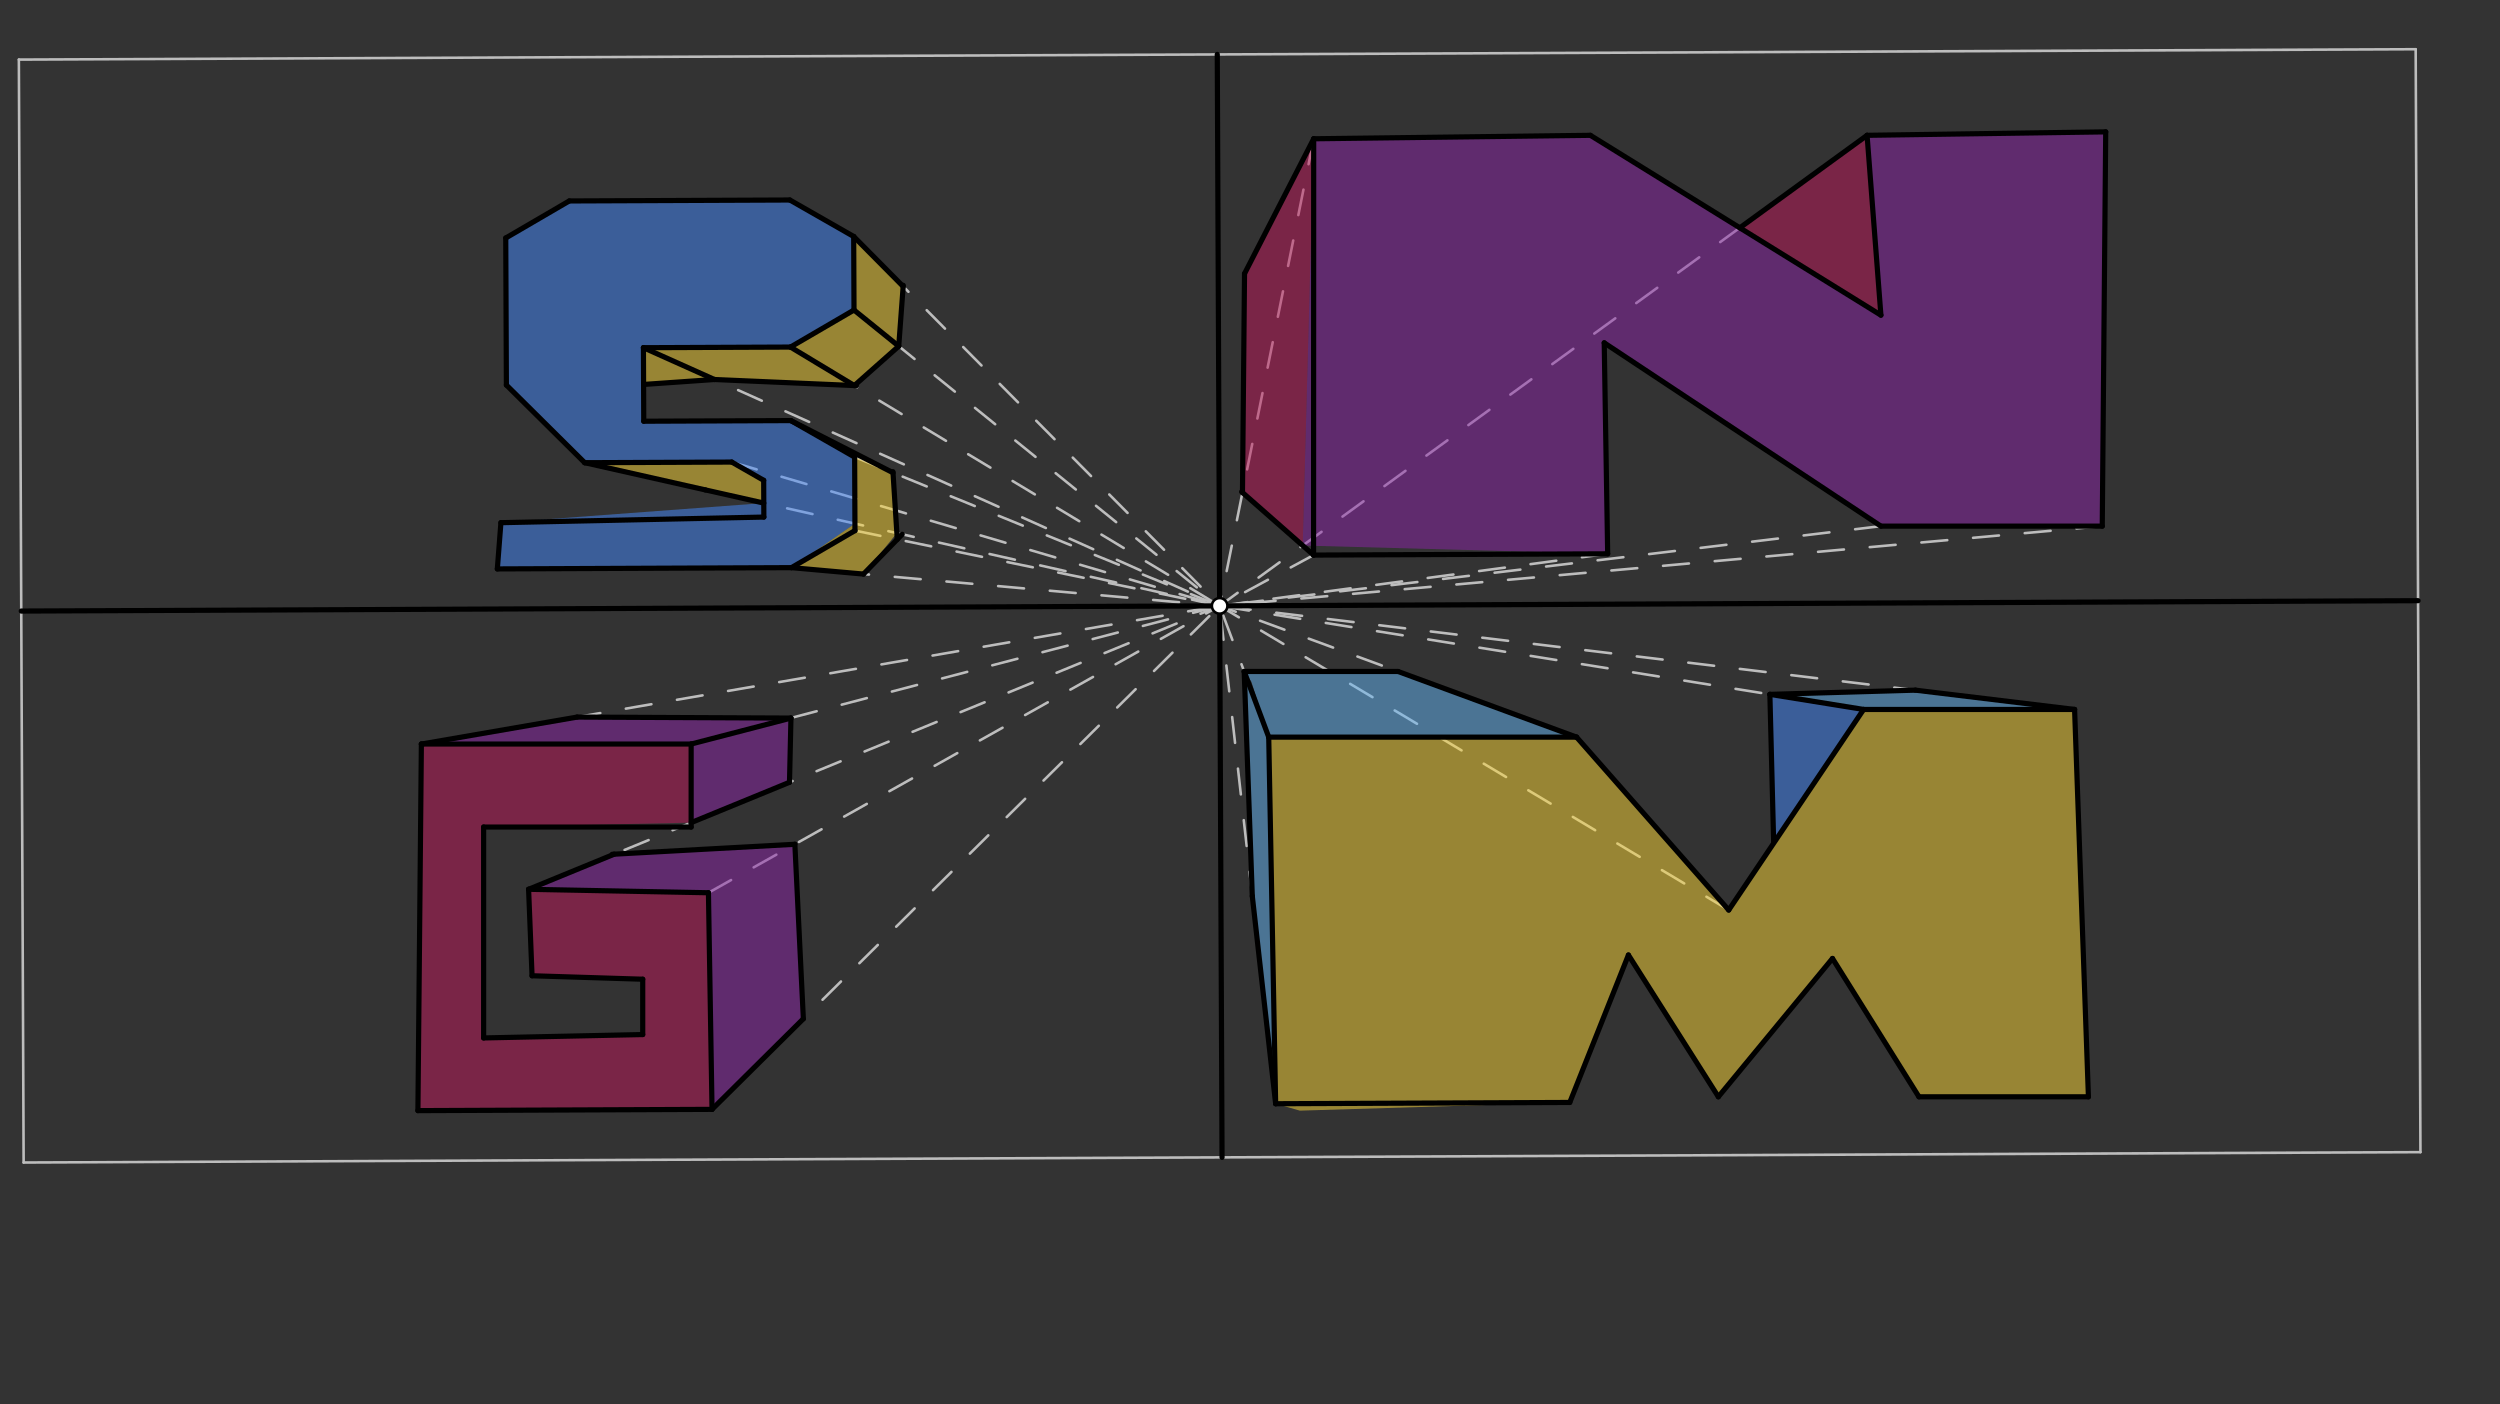<svg xmlns="http://www.w3.org/2000/svg" class="svg--816" height="100%" preserveAspectRatio="xMidYMid meet" viewBox="0 0 963.78 541.417" width="100%"><rect x="0" y="0" width="963.78" height="541.417" fill="#333333" stroke="none"/><defs><marker id="marker-arrow" markerHeight="16" markerUnits="userSpaceOnUse" markerWidth="24" orient="auto-start-reverse" refX="24" refY="4" viewBox="0 0 24 8"><path d="M 0 0 L 24 4 L 0 8 z" stroke="inherit"></path></marker></defs><g class="aux-layer--949"><g class="element--733"><line stroke="#BDBDBD" stroke-dasharray="none" stroke-linecap="round" stroke-width="1" x1="9.111" x2="933.111" y1="448.167" y2="444.167"></line></g><g class="element--733"><line stroke="#BDBDBD" stroke-dasharray="none" stroke-linecap="round" stroke-width="1" x1="933.111" x2="931.27" y1="444.167" y2="18.974"></line></g><g class="element--733"><line stroke="#BDBDBD" stroke-dasharray="none" stroke-linecap="round" stroke-width="1" x1="7.27" x2="931.27" y1="22.974" y2="18.974"></line></g><g class="element--733"><line stroke="#BDBDBD" stroke-dasharray="none" stroke-linecap="round" stroke-width="1" x1="9.111" x2="7.27" y1="448.167" y2="22.974"></line></g><g class="element--733"><line stroke="#BDBDBD" stroke-dasharray="10" stroke-linecap="round" stroke-width="1" x1="329.107" x2="470.191" y1="91.169" y2="233.57"></line></g><g class="element--733"><line stroke="#BDBDBD" stroke-dasharray="10" stroke-linecap="round" stroke-width="1" x1="329.23" x2="470.191" y1="119.515" y2="233.57"></line></g><g class="element--733"><line stroke="#BDBDBD" stroke-dasharray="10" stroke-linecap="round" stroke-width="1" x1="304.743" x2="470.191" y1="133.795" y2="233.57"></line></g><g class="element--733"><line stroke="#BDBDBD" stroke-dasharray="10" stroke-linecap="round" stroke-width="1" x1="248.051" x2="470.191" y1="134.04" y2="233.57"></line></g><g class="element--733"><line stroke="#BDBDBD" stroke-dasharray="10" stroke-linecap="round" stroke-width="1" x1="329.476" x2="470.191" y1="176.208" y2="233.57"></line></g><g class="element--733"><line stroke="#BDBDBD" stroke-dasharray="10" stroke-linecap="round" stroke-width="1" x1="329.598" x2="470.191" y1="204.554" y2="233.57"></line></g><g class="element--733"><line stroke="#BDBDBD" stroke-dasharray="10" stroke-linecap="round" stroke-width="1" x1="305.111" x2="470.191" y1="218.833" y2="233.57"></line></g><g class="element--733"><line stroke="#BDBDBD" stroke-dasharray="10" stroke-linecap="round" stroke-width="1" x1="225.413" x2="470.191" y1="178.378" y2="233.57"></line></g><g class="element--733"><line stroke="#BDBDBD" stroke-dasharray="10" stroke-linecap="round" stroke-width="1" x1="282.105" x2="470.191" y1="178.132" y2="233.57"></line></g><g class="element--733"><line stroke="#BDBDBD" stroke-dasharray="10" stroke-linecap="round" stroke-width="1" x1="506.393" x2="470.191" y1="213.991" y2="233.57"></line></g><g class="element--733"><line stroke="#BDBDBD" stroke-dasharray="10" stroke-linecap="round" stroke-width="1" x1="619.778" x2="470.191" y1="213.5" y2="233.57"></line></g><g class="element--733"><line stroke="#BDBDBD" stroke-dasharray="10" stroke-linecap="round" stroke-width="1" x1="506.444" x2="470.191" y1="53.5" y2="233.57"></line></g><g class="element--733"><line stroke="#BDBDBD" stroke-dasharray="10" stroke-linecap="round" stroke-width="1" x1="719.778" x2="470.191" y1="52.167" y2="233.57"></line></g><g class="element--733"><line stroke="#BDBDBD" stroke-dasharray="10" stroke-linecap="round" stroke-width="1" x1="725.111" x2="470.191" y1="202.833" y2="233.57"></line></g><g class="element--733"><line stroke="#BDBDBD" stroke-dasharray="10" stroke-linecap="round" stroke-width="1" x1="810.444" x2="470.191" y1="202.833" y2="233.57"></line></g><g class="element--733"><line stroke="#BDBDBD" stroke-dasharray="10" stroke-linecap="round" stroke-width="1" x1="266.444" x2="470.191" y1="286.833" y2="233.57"></line></g><g class="element--733"><line stroke="#BDBDBD" stroke-dasharray="10" stroke-linecap="round" stroke-width="1" x1="273.111" x2="470.191" y1="344.167" y2="233.57"></line></g><g class="element--733"><line stroke="#BDBDBD" stroke-dasharray="10" stroke-linecap="round" stroke-width="1" x1="162.444" x2="470.191" y1="286.833" y2="233.57"></line></g><g class="element--733"><line stroke="#BDBDBD" stroke-dasharray="10" stroke-linecap="round" stroke-width="1" x1="274.496" x2="470.191" y1="427.67" y2="233.57"></line></g><g class="element--733"><line stroke="#BDBDBD" stroke-dasharray="10" stroke-linecap="round" stroke-width="1" x1="203.778" x2="470.191" y1="342.833" y2="233.57"></line></g><g class="element--733"><line stroke="#BDBDBD" stroke-dasharray="10" stroke-linecap="round" stroke-width="1" x1="489.111" x2="470.191" y1="284.167" y2="233.57"></line></g><g class="element--733"><line stroke="#BDBDBD" stroke-dasharray="10" stroke-linecap="round" stroke-width="1" x1="491.778" x2="470.191" y1="425.5" y2="233.57"></line></g><g class="element--733"><line stroke="#BDBDBD" stroke-dasharray="10" stroke-linecap="round" stroke-width="1" x1="718.444" x2="470.191" y1="273.5" y2="233.57"></line></g><g class="element--733"><line stroke="#BDBDBD" stroke-dasharray="10" stroke-linecap="round" stroke-width="1" x1="666.444" x2="470.191" y1="350.833" y2="233.57"></line></g><g class="element--733"><line stroke="#BDBDBD" stroke-dasharray="10" stroke-linecap="round" stroke-width="1" x1="607.778" x2="470.191" y1="284.167" y2="233.57"></line></g><g class="element--733"><line stroke="#BDBDBD" stroke-dasharray="10" stroke-linecap="round" stroke-width="1" x1="799.778" x2="470.191" y1="273.5" y2="233.57"></line></g></g><g class="main-layer--75a"><g class="element--733"><g fill="#448aff" opacity="0.5"><path d="M 194.972 91.75 L 219.459 77.471 L 304.498 77.102 L 329.107 91.169 L 329.23 119.515 L 304.743 133.795 L 248.051 134.04 L 248.173 162.386 L 304.866 162.141 L 329.476 176.208 L 329.587 201.867 L 305.111 218.833 L 191.726 219.324 L 193.111 201.5 L 294.448 193.944 L 294.41 185.166 L 282.105 178.132 L 225.413 178.378 L 195.217 148.442 L 194.972 91.75 Z" stroke="none"></path></g></g><g class="element--733"><g fill="#448aff" opacity="0.5"><path d="M 683.758 324.444 L 682.307 267.688 L 718.444 273.5 L 683.758 324.444 Z" stroke="none"></path></g></g><g class="element--733"><g fill="#8E24AA" opacity="0.5"><path d="M 274.496 427.67 L 309.702 392.751 L 306.428 325.476 L 236.787 329.295 L 203.778 342.833 L 273.111 344.167 L 274.496 427.67 Z" stroke="none"></path></g></g><g class="element--733"><g fill="#8E24AA" opacity="0.5"><path d="M 266.444 317.132 L 304.358 301.583 L 304.717 276.828 L 222.492 276.441 L 162.444 286.833 L 266.444 286.833 L 266.444 317.132 Z" stroke="none"></path></g></g><g class="element--733"><g fill="#8E24AA" opacity="0.5"><path d="M 502.202 210.304 L 506.444 53.5 L 613.111 52.167 L 725.111 121.5 L 719.778 52.167 L 811.778 50.833 L 810.444 202.833 L 725.111 202.833 L 618.444 132.167 L 619.778 213.5 L 502.202 210.304 Z" stroke="none"></path></g></g><g class="element--733"><g fill="#FDD835" opacity="0.5"><path d="M 305.111 218.833 L 332.89 221.313 L 345.756 205.513 L 344.267 182.237 L 329.476 176.208 L 329.587 201.867 L 305.111 218.833 Z" stroke="none"></path></g></g><g class="element--733"><g fill="#FDD835" opacity="0.5"><path d="M 248.112 148.213 L 275.418 146.302 L 329.356 148.638 L 346.471 133.465 L 348.181 110.421 L 329.107 91.169 L 329.23 119.515 L 304.743 133.795 L 248.051 134.04 L 248.112 148.213 Z" stroke="none"></path></g></g><g class="element--733"><g fill="#FDD835" opacity="0.5"><path d="M 491.778 425.5 L 489.111 284.167 L 607.778 284.167 L 666.444 350.833 L 718.444 273.5 L 799.778 273.5 L 805.111 422.833 L 739.778 422.833 L 706.444 369.5 L 662.444 422.833 L 627.778 368.167 L 605.163 425.009 L 501.111 428.167 Z" stroke="none"></path></g></g><g class="element--733"><g fill="#FDD835" opacity="0.5"><path d="M 225.413 178.378 L 282.105 178.132 L 294.41 185.166 L 294.448 193.944 L 225.413 178.378 Z" stroke="none"></path></g></g><g class="element--733"><g fill="#64B5F6" opacity="0.5"><path d="M 479.651 258.868 L 489.111 284.167 L 491.778 425.5 L 482.776 345.463 L 479.651 258.868 Z" stroke="none"></path></g></g><g class="element--733"><g fill="#64B5F6" opacity="0.5"><path d="M 479.651 258.868 L 538.984 258.868 L 607.778 284.167 L 489.111 284.167 L 482.444 262.833 Z" stroke="none"></path></g></g><g class="element--733"><g fill="#64B5F6" opacity="0.5"><path d="M 682.307 267.688 L 738.376 266.061 L 799.778 273.5 L 718.444 273.5 L 682.307 267.688 Z" stroke="none"></path></g></g><g class="element--733"><g fill="#C2185B" opacity="0.5"><path d="M 247.778 377.5 L 205.111 376.167 L 203.778 342.833 L 273.111 344.167 L 274.496 427.67 L 161.111 428.161 L 162.444 286.833 L 266.444 286.833 L 266.444 317.132 L 186.444 318.833 L 186.444 400.138 L 247.778 398.833 L 247.778 377.5 Z" stroke="none"></path></g></g><g class="element--733"><g fill="#C2185B" opacity="0.5"><path d="M 478.987 189.878 L 479.778 105.5 L 506.444 53.5 L 502.202 210.304 L 478.987 189.878 Z" stroke="none"></path></g></g><g class="element--733"><g fill="#C2185B" opacity="0.5"><path d="M 670.715 87.826 L 719.778 52.167 L 725.111 121.5 L 670.715 87.826 Z" stroke="none"></path></g></g><g class="element--733"><line stroke="#000000" stroke-dasharray="none" stroke-linecap="round" stroke-width="2" x1="8.191" x2="932.191" y1="235.57" y2="231.57"></line></g><g class="element--733"><line stroke="#000000" stroke-dasharray="none" stroke-linecap="round" stroke-width="2" x1="471.111" x2="469.27" y1="446.167" y2="20.974"></line></g><g class="element--733"><line stroke="#000000" stroke-dasharray="none" stroke-linecap="round" stroke-width="2" x1="305.111" x2="191.726" y1="218.833" y2="219.324"></line></g><g class="element--733"><line stroke="#000000" stroke-dasharray="none" stroke-linecap="round" stroke-width="2" x1="619.778" x2="506.393" y1="213.5" y2="213.991"></line></g><g class="element--733"><line stroke="#000000" stroke-dasharray="none" stroke-linecap="round" stroke-width="2" x1="161.111" x2="274.496" y1="428.161" y2="427.67"></line></g><g class="element--733"><line stroke="#000000" stroke-dasharray="none" stroke-linecap="round" stroke-width="2" x1="491.778" x2="605.163" y1="425.5" y2="425.009"></line></g><g class="element--733"><line stroke="#000000" stroke-dasharray="none" stroke-linecap="round" stroke-width="2" x1="305.111" x2="329.598" y1="218.833" y2="204.554"></line></g><g class="element--733"><line stroke="#000000" stroke-dasharray="none" stroke-linecap="round" stroke-width="2" x1="329.598" x2="329.476" y1="204.554" y2="176.208"></line></g><g class="element--733"><line stroke="#000000" stroke-dasharray="none" stroke-linecap="round" stroke-width="2" x1="329.476" x2="304.866" y1="176.208" y2="162.141"></line></g><g class="element--733"><line stroke="#000000" stroke-dasharray="none" stroke-linecap="round" stroke-width="2" x1="304.866" x2="248.173" y1="162.141" y2="162.386"></line></g><g class="element--733"><line stroke="#000000" stroke-dasharray="none" stroke-linecap="round" stroke-width="2" x1="248.173" x2="248.051" y1="162.386" y2="134.04"></line></g><g class="element--733"><line stroke="#000000" stroke-dasharray="none" stroke-linecap="round" stroke-width="2" x1="248.051" x2="304.743" y1="134.04" y2="133.795"></line></g><g class="element--733"><line stroke="#000000" stroke-dasharray="none" stroke-linecap="round" stroke-width="2" x1="304.743" x2="329.23" y1="133.795" y2="119.515"></line></g><g class="element--733"><line stroke="#000000" stroke-dasharray="none" stroke-linecap="round" stroke-width="2" x1="329.23" x2="329.107" y1="119.515" y2="91.169"></line></g><g class="element--733"><line stroke="#000000" stroke-dasharray="none" stroke-linecap="round" stroke-width="2" x1="329.107" x2="304.498" y1="91.169" y2="77.102"></line></g><g class="element--733"><line stroke="#000000" stroke-dasharray="none" stroke-linecap="round" stroke-width="2" x1="304.498" x2="219.459" y1="77.102" y2="77.471"></line></g><g class="element--733"><line stroke="#000000" stroke-dasharray="none" stroke-linecap="round" stroke-width="2" x1="219.459" x2="194.972" y1="77.471" y2="91.75"></line></g><g class="element--733"><line stroke="#000000" stroke-dasharray="none" stroke-linecap="round" stroke-width="2" x1="194.972" x2="195.217" y1="91.75" y2="148.442"></line></g><g class="element--733"><line stroke="#000000" stroke-dasharray="none" stroke-linecap="round" stroke-width="2" x1="195.217" x2="225.413" y1="148.442" y2="178.378"></line></g><g class="element--733"><line stroke="#000000" stroke-dasharray="none" stroke-linecap="round" stroke-width="2" x1="225.413" x2="282.105" y1="178.378" y2="178.132"></line></g><g class="element--733"><line stroke="#000000" stroke-dasharray="none" stroke-linecap="round" stroke-width="2" x1="282.105" x2="294.41" y1="178.132" y2="185.166"></line></g><g class="element--733"><line stroke="#000000" stroke-dasharray="none" stroke-linecap="round" stroke-width="2" x1="294.41" x2="294.472" y1="185.166" y2="199.339"></line></g><g class="element--733"><line stroke="#000000" stroke-dasharray="none" stroke-linecap="round" stroke-width="2" x1="294.472" x2="193.111" y1="199.339" y2="201.5"></line></g><g class="element--733"><line stroke="#000000" stroke-dasharray="none" stroke-linecap="round" stroke-width="2" x1="193.111" x2="191.726" y1="201.5" y2="219.324"></line></g><g class="element--733"><line stroke="#000000" stroke-dasharray="none" stroke-linecap="round" stroke-width="2" x1="506.393" x2="506.444" y1="213.991" y2="53.5"></line></g><g class="element--733"><line stroke="#000000" stroke-dasharray="none" stroke-linecap="round" stroke-width="2" x1="506.444" x2="613.111" y1="53.5" y2="52.167"></line></g><g class="element--733"><line stroke="#000000" stroke-dasharray="none" stroke-linecap="round" stroke-width="2" x1="613.111" x2="725.111" y1="52.167" y2="121.5"></line></g><g class="element--733"><line stroke="#000000" stroke-dasharray="none" stroke-linecap="round" stroke-width="2" x1="725.111" x2="719.778" y1="121.5" y2="52.167"></line></g><g class="element--733"><line stroke="#000000" stroke-dasharray="none" stroke-linecap="round" stroke-width="2" x1="719.778" x2="811.778" y1="52.167" y2="50.833"></line></g><g class="element--733"><line stroke="#000000" stroke-dasharray="none" stroke-linecap="round" stroke-width="2" x1="619.778" x2="618.444" y1="213.5" y2="132.167"></line></g><g class="element--733"><line stroke="#000000" stroke-dasharray="none" stroke-linecap="round" stroke-width="2" x1="618.444" x2="725.111" y1="132.167" y2="202.833"></line></g><g class="element--733"><line stroke="#000000" stroke-dasharray="none" stroke-linecap="round" stroke-width="2" x1="725.111" x2="810.444" y1="202.833" y2="202.833"></line></g><g class="element--733"><line stroke="#000000" stroke-dasharray="none" stroke-linecap="round" stroke-width="2" x1="810.444" x2="811.778" y1="202.833" y2="50.833"></line></g><g class="element--733"><line stroke="#000000" stroke-dasharray="none" stroke-linecap="round" stroke-width="2" x1="274.496" x2="273.111" y1="427.67" y2="344.167"></line></g><g class="element--733"><line stroke="#000000" stroke-dasharray="none" stroke-linecap="round" stroke-width="2" x1="273.111" x2="203.778" y1="344.167" y2="342.833"></line></g><g class="element--733"><line stroke="#000000" stroke-dasharray="none" stroke-linecap="round" stroke-width="2" x1="203.778" x2="205.111" y1="342.833" y2="376.167"></line></g><g class="element--733"><line stroke="#000000" stroke-dasharray="none" stroke-linecap="round" stroke-width="2" x1="205.111" x2="247.778" y1="376.167" y2="377.5"></line></g><g class="element--733"><line stroke="#000000" stroke-dasharray="none" stroke-linecap="round" stroke-width="2" x1="247.778" x2="247.778" y1="377.5" y2="398.833"></line></g><g class="element--733"><line stroke="#000000" stroke-dasharray="none" stroke-linecap="round" stroke-width="2" x1="247.778" x2="186.444" y1="398.833" y2="400.138"></line></g><g class="element--733"><line stroke="#000000" stroke-dasharray="none" stroke-linecap="round" stroke-width="2" x1="186.444" x2="186.444" y1="400.138" y2="318.833"></line></g><g class="element--733"><line stroke="#000000" stroke-dasharray="none" stroke-linecap="round" stroke-width="2" x1="186.444" x2="266.444" y1="318.833" y2="318.833"></line></g><g class="element--733"><line stroke="#000000" stroke-dasharray="none" stroke-linecap="round" stroke-width="2" x1="266.444" x2="266.444" y1="318.833" y2="286.833"></line></g><g class="element--733"><line stroke="#000000" stroke-dasharray="none" stroke-linecap="round" stroke-width="2" x1="266.444" x2="162.444" y1="286.833" y2="286.833"></line></g><g class="element--733"><line stroke="#000000" stroke-dasharray="none" stroke-linecap="round" stroke-width="2" x1="162.444" x2="161.111" y1="286.833" y2="428.161"></line></g><g class="element--733"><line stroke="#000000" stroke-dasharray="none" stroke-linecap="round" stroke-width="2" x1="605.163" x2="627.778" y1="425.009" y2="368.167"></line></g><g class="element--733"><line stroke="#000000" stroke-dasharray="none" stroke-linecap="round" stroke-width="2" x1="627.778" x2="662.444" y1="368.167" y2="422.833"></line></g><g class="element--733"><line stroke="#000000" stroke-dasharray="none" stroke-linecap="round" stroke-width="2" x1="662.444" x2="706.444" y1="422.833" y2="369.5"></line></g><g class="element--733"><line stroke="#000000" stroke-dasharray="none" stroke-linecap="round" stroke-width="2" x1="706.444" x2="739.778" y1="369.5" y2="422.833"></line></g><g class="element--733"><line stroke="#000000" stroke-dasharray="none" stroke-linecap="round" stroke-width="2" x1="739.778" x2="805.111" y1="422.833" y2="422.833"></line></g><g class="element--733"><line stroke="#000000" stroke-dasharray="none" stroke-linecap="round" stroke-width="2" x1="805.111" x2="799.778" y1="422.833" y2="273.5"></line></g><g class="element--733"><line stroke="#000000" stroke-dasharray="none" stroke-linecap="round" stroke-width="2" x1="799.778" x2="718.444" y1="273.5" y2="273.5"></line></g><g class="element--733"><line stroke="#000000" stroke-dasharray="none" stroke-linecap="round" stroke-width="2" x1="718.444" x2="666.444" y1="273.5" y2="350.833"></line></g><g class="element--733"><line stroke="#000000" stroke-dasharray="none" stroke-linecap="round" stroke-width="2" x1="666.444" x2="607.778" y1="350.833" y2="284.167"></line></g><g class="element--733"><line stroke="#000000" stroke-dasharray="none" stroke-linecap="round" stroke-width="2" x1="607.778" x2="489.111" y1="284.167" y2="284.167"></line></g><g class="element--733"><line stroke="#000000" stroke-dasharray="none" stroke-linecap="round" stroke-width="2" x1="489.111" x2="491.778" y1="284.167" y2="425.5"></line></g><g class="element--733"><line stroke="#000000" stroke-dasharray="none" stroke-linecap="round" stroke-width="2" x1="274.496" x2="309.702" y1="427.67" y2="392.751"></line></g><g class="element--733"><line stroke="#000000" stroke-dasharray="none" stroke-linecap="round" stroke-width="2" x1="309.702" x2="306.428" y1="392.751" y2="325.476"></line></g><g class="element--733"><line stroke="#000000" stroke-dasharray="none" stroke-linecap="round" stroke-width="2" x1="306.428" x2="236.009" y1="325.476" y2="329.338"></line></g><g class="element--733"><line stroke="#000000" stroke-dasharray="none" stroke-linecap="round" stroke-width="2" x1="236.787" x2="203.778" y1="329.295" y2="342.833"></line></g><g class="element--733"><line stroke="#000000" stroke-dasharray="none" stroke-linecap="round" stroke-width="2" x1="266.444" x2="304.358" y1="317.132" y2="301.583"></line></g><g class="element--733"><line stroke="#000000" stroke-dasharray="none" stroke-linecap="round" stroke-width="2" x1="304.358" x2="304.92" y1="301.583" y2="276.829"></line></g><g class="element--733"><line stroke="#000000" stroke-dasharray="none" stroke-linecap="round" stroke-width="2" x1="304.92" x2="266.444" y1="276.829" y2="286.833"></line></g><g class="element--733"><line stroke="#000000" stroke-dasharray="none" stroke-linecap="round" stroke-width="2" x1="304.92" x2="222.445" y1="276.829" y2="276.44"></line></g><g class="element--733"><line stroke="#000000" stroke-dasharray="none" stroke-linecap="round" stroke-width="2" x1="222.492" x2="162.444" y1="276.441" y2="286.833"></line></g><g class="element--733"><line stroke="#000000" stroke-dasharray="none" stroke-linecap="round" stroke-width="2" x1="491.778" x2="482.776" y1="425.5" y2="345.463"></line></g><g class="element--733"><line stroke="#000000" stroke-dasharray="none" stroke-linecap="round" stroke-width="2" x1="482.776" x2="479.651" y1="345.463" y2="258.868"></line></g><g class="element--733"><line stroke="#000000" stroke-dasharray="none" stroke-linecap="round" stroke-width="2" x1="479.651" x2="489.111" y1="258.868" y2="284.167"></line></g><g class="element--733"><line stroke="#000000" stroke-dasharray="none" stroke-linecap="round" stroke-width="2" x1="479.651" x2="538.984" y1="258.868" y2="258.868"></line></g><g class="element--733"><line stroke="#000000" stroke-dasharray="none" stroke-linecap="round" stroke-width="2" x1="538.984" x2="607.778" y1="258.868" y2="284.167"></line></g><g class="element--733"><line stroke="#000000" stroke-dasharray="none" stroke-linecap="round" stroke-width="2" x1="718.444" x2="682.307" y1="273.5" y2="267.688"></line></g><g class="element--733"><line stroke="#000000" stroke-dasharray="none" stroke-linecap="round" stroke-width="2" x1="682.307" x2="683.758" y1="267.688" y2="324.444"></line></g><g class="element--733"><line stroke="#000000" stroke-dasharray="none" stroke-linecap="round" stroke-width="2" x1="305.111" x2="332.89" y1="218.833" y2="221.313"></line></g><g class="element--733"><line stroke="#000000" stroke-dasharray="none" stroke-linecap="round" stroke-width="2" x1="332.89" x2="347.802" y1="221.313" y2="205.974"></line></g><g class="element--733"><line stroke="#000000" stroke-dasharray="none" stroke-linecap="round" stroke-width="2" x1="345.91" x2="344.243" y1="207.92" y2="181.856"></line></g><g class="element--733"><line stroke="#000000" stroke-dasharray="none" stroke-linecap="round" stroke-width="2" x1="344.267" x2="304.866" y1="182.237" y2="162.141"></line></g><g class="element--733"><line stroke="#000000" stroke-dasharray="none" stroke-linecap="round" stroke-width="2" x1="248.051" x2="275.418" y1="134.04" y2="146.302"></line></g><g class="element--733"><line stroke="#000000" stroke-dasharray="none" stroke-linecap="round" stroke-width="2" x1="275.418" x2="330.133" y1="146.302" y2="148.672"></line></g><g class="element--733"><line stroke="#000000" stroke-dasharray="none" stroke-linecap="round" stroke-width="2" x1="329.356" x2="304.743" y1="148.638" y2="133.795"></line></g><g class="element--733"><line stroke="#000000" stroke-dasharray="none" stroke-linecap="round" stroke-width="2" x1="329.356" x2="346.471" y1="148.638" y2="133.467"></line></g><g class="element--733"><line stroke="#000000" stroke-dasharray="none" stroke-linecap="round" stroke-width="2" x1="346.471" x2="348.213" y1="133.467" y2="109.997"></line></g><g class="element--733"><line stroke="#000000" stroke-dasharray="none" stroke-linecap="round" stroke-width="2" x1="348.181" x2="329.107" y1="110.421" y2="91.169"></line></g><g class="element--733"><line stroke="#000000" stroke-dasharray="none" stroke-linecap="round" stroke-width="2" x1="329.23" x2="346.471" y1="119.515" y2="133.465"></line></g><g class="element--733"><line stroke="#000000" stroke-dasharray="none" stroke-linecap="round" stroke-width="2" x1="275.418" x2="248.112" y1="146.302" y2="148.213"></line></g><g class="element--733"><line stroke="#000000" stroke-dasharray="none" stroke-linecap="round" stroke-width="2" x1="225.413" x2="271.921" y1="178.378" y2="188.864"></line></g><g class="element--733"><line stroke="#000000" stroke-dasharray="none" stroke-linecap="round" stroke-width="2" x1="271.921" x2="294.448" y1="188.864" y2="193.944"></line></g><g class="element--733"><line stroke="#000000" stroke-dasharray="none" stroke-linecap="round" stroke-width="2" x1="506.393" x2="478.677" y1="213.991" y2="189.605"></line></g><g class="element--733"><line stroke="#000000" stroke-dasharray="none" stroke-linecap="round" stroke-width="2" x1="478.987" x2="479.778" y1="189.878" y2="105.5"></line></g><g class="element--733"><line stroke="#000000" stroke-dasharray="none" stroke-linecap="round" stroke-width="2" x1="479.778" x2="506.444" y1="105.5" y2="53.5"></line></g><g class="element--733"><line stroke="#000000" stroke-dasharray="none" stroke-linecap="round" stroke-width="2" x1="719.778" x2="670.715" y1="52.167" y2="87.826"></line></g><g class="element--733"><line stroke="#000000" stroke-dasharray="none" stroke-linecap="round" stroke-width="2" x1="682.307" x2="738.459" y1="267.688" y2="266.059"></line></g><g class="element--733"><line stroke="#000000" stroke-dasharray="none" stroke-linecap="round" stroke-width="2" x1="738.376" x2="799.778" y1="266.061" y2="273.5"></line></g><g class="element--733"><circle cx="470.191" cy="233.57" r="3" stroke="#000000" stroke-width="1" fill="#ffffff"></circle>}</g></g><g class="snaps-layer--ac6"></g><g class="temp-layer--52d"></g></svg>